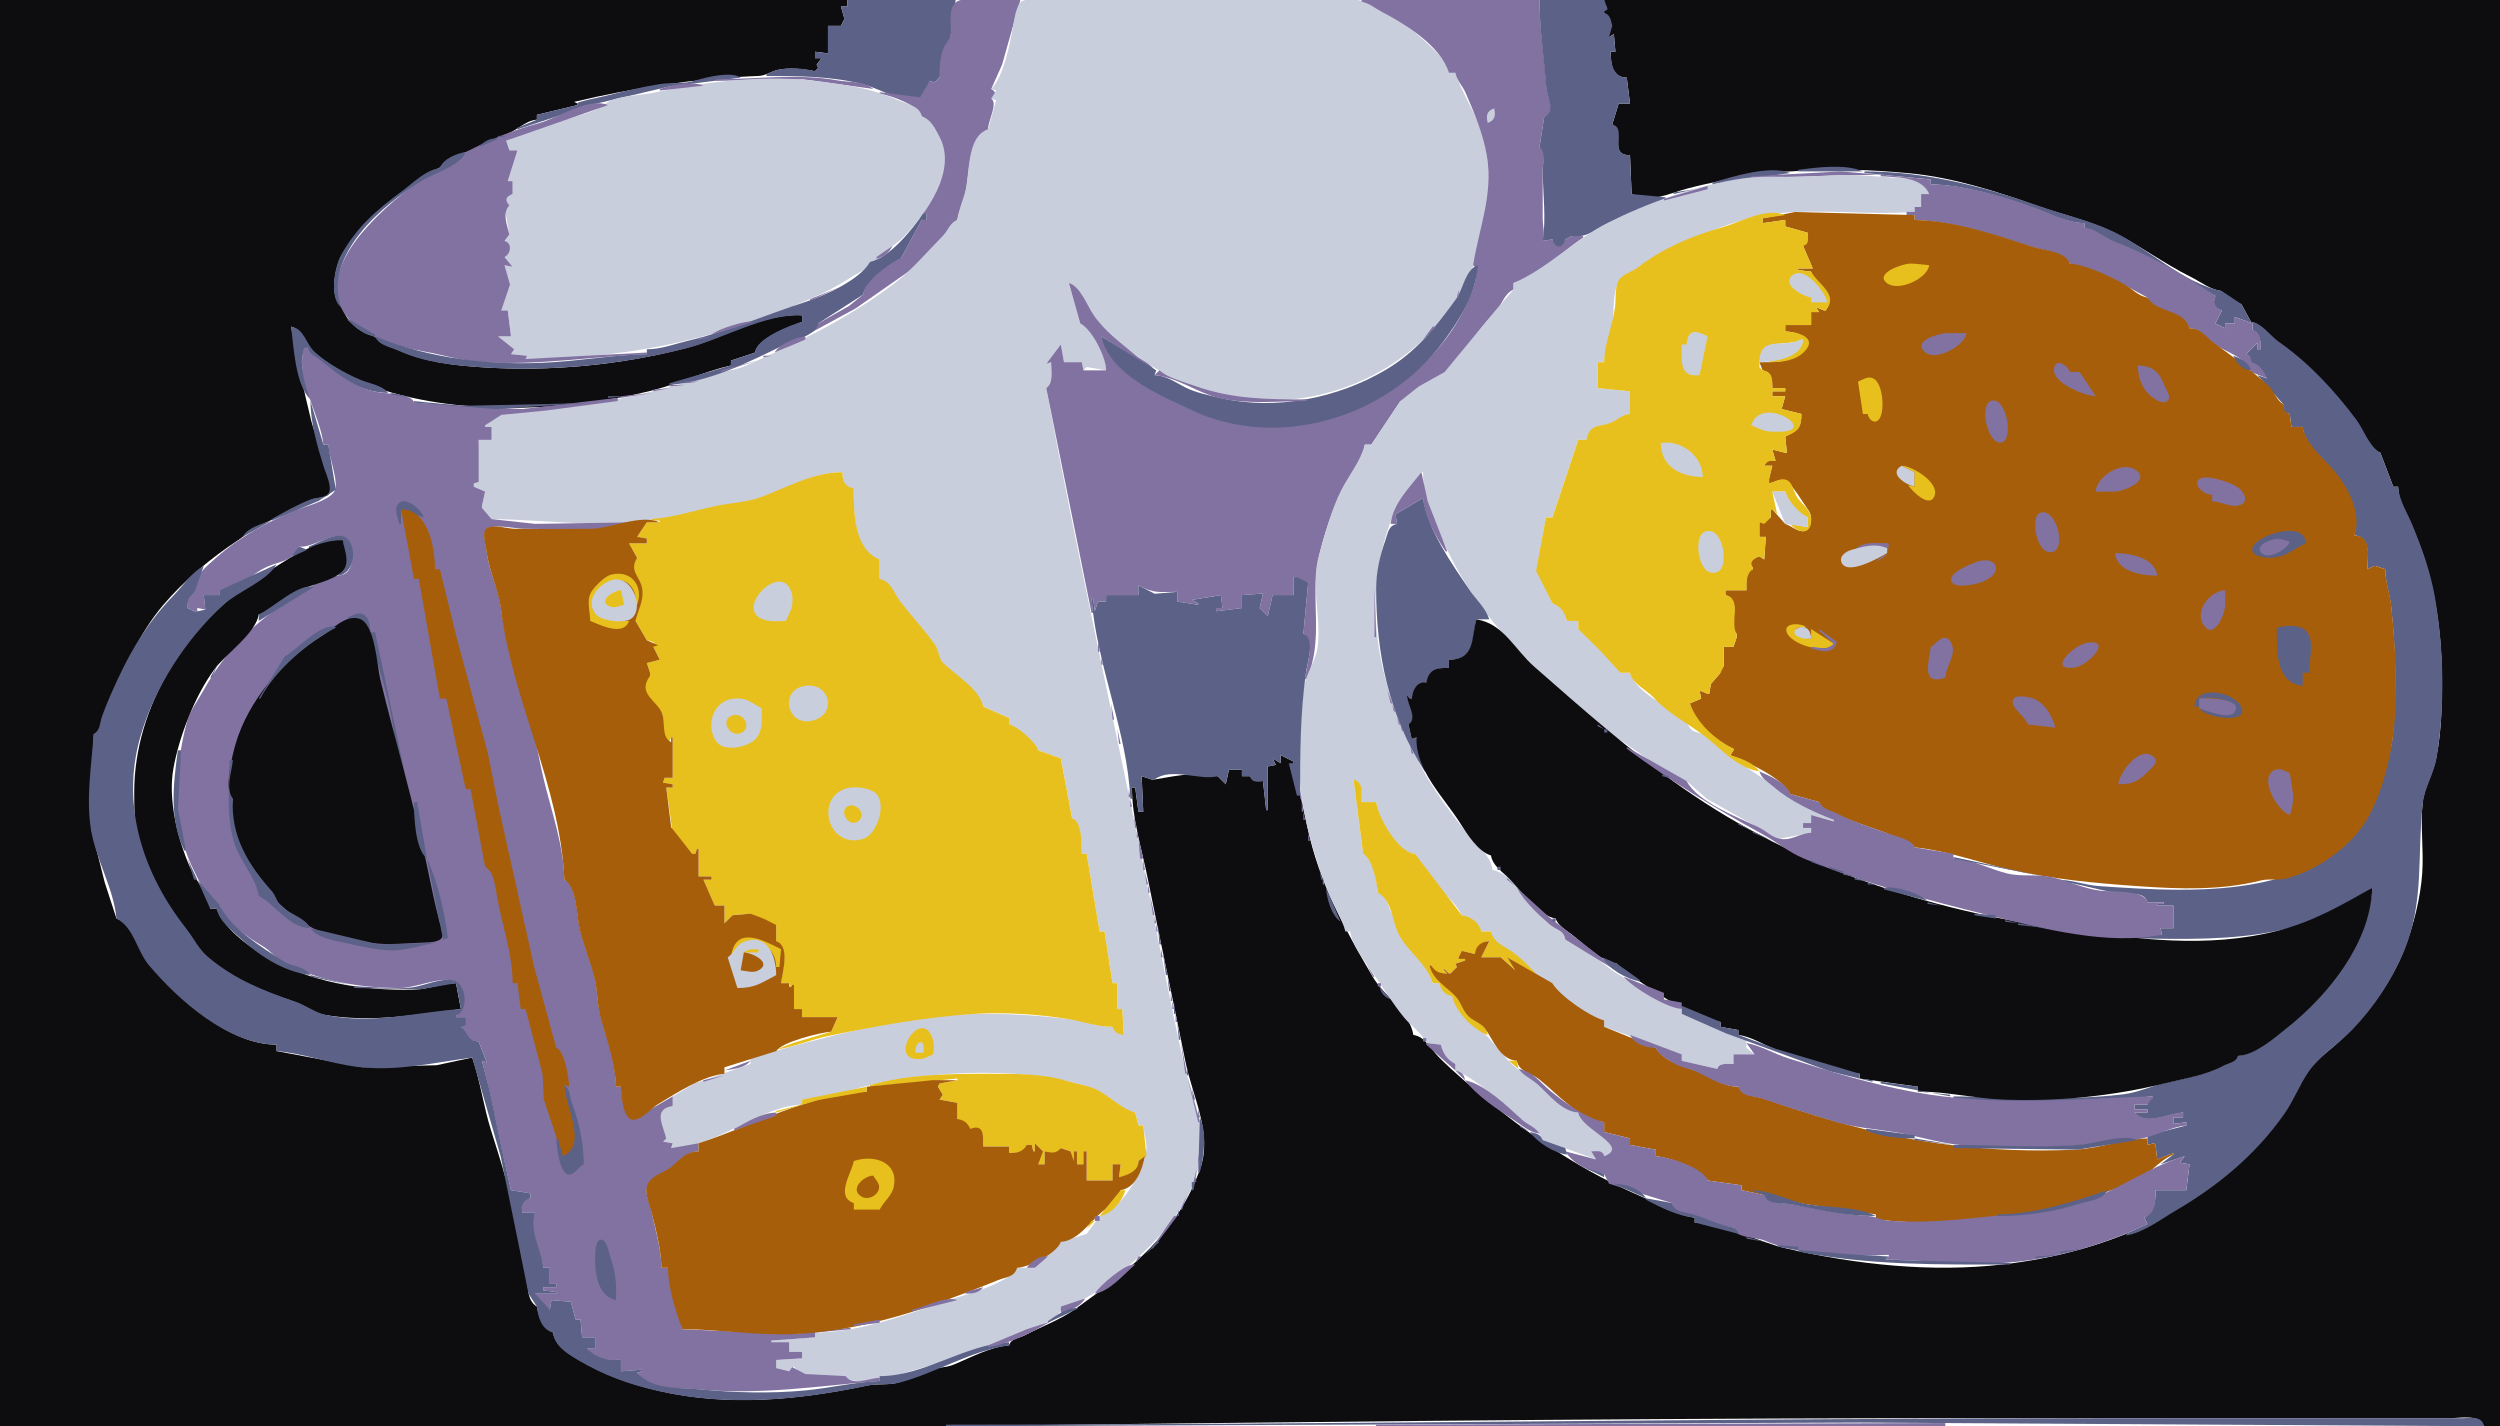 <?xml version="1.0" encoding="UTF-8"?>
<svg viewBox="0 0 1546 882" xmlns="http://www.w3.org/2000/svg">
<path d="m0 0v882c192.95 0 386.06 2.29 579 0 197.84-2.36 396.02-4.68 594-5 92.3-0.15 184.7 0 277 0h65c6.5 0 18.7-2.71 21 5h10v-882h-554v8l5 8c-3.92 0.841-2.88 3.708-2 7l3-2 1 11h-3c0.09 7.879 1.01 15.893 10 16l2 16h-7l-4 13c8.6 5.555-2.48 18.839 11 19l1 24c13 5.51 21.6 0.06 34-3.29 13.5-3.63 27.4-6.02 41.2-9.25 7.9-1.87 16.7-0.96 24.8-1.55 24.1-1.77 47.8-1.05 72 1.26 26.9 2.56 54.1 11.27 79.2 20.27 15 5.4 31.8 8.86 46.2 15.97 16.6 8.18 31.7 19.52 48.4 27.83 6.2 3.1 12.2 7.98 19.2 8.76 1.6 4.81 7.2 7.3 12 8l6 11c6.1 0.95 11.4 8.73 16.5 12.44 19 13.66 33.1 30.55 48 48.15 4.8 5.67 7.9 17.84 15.5 20.41l8 21h3c0.4 12.98 10.4 26.95 14.5 39.17 8.2 23.65 12.2 49.81 12.5 74.83 0.2 17.87 0.1 36.41-3.5 54-1.8 9.1-7.3 17.83-8.3 27-1.6 14.52 0.7 29.43-0.3 44-1.1 15.62-5.4 32.12-10.9 46.58-8.4 21.77-23 40.43-39.5 56.58-5.8 5.68-13.7 10.91-18.7 17.02-11.9 14.43-18.1 32.51-31.3 46.52-42.3 45-97.6 68-158.5 75.17-44.5 5.24-91.6 0.15-135-10-17.9-4.19-37.6-15.44-56-15.87v-3c-11.8-1.6-22.2-8.4-33-13.05-34.14-14.72-65.96-35.28-94.58-59.11-10.35-8.62-21.23-17.64-30.71-27.16-4.96-4.99-8.15-12.51-15.71-13.68-1.96-13.51-18.43-24.42-25.16-36-17.73-30.52-33.1-58.02-40.47-92.96-1.99-9.44-4.16-19.59-6.84-28.74-1.13-3.84-5.96-7.22-1.53-10.3v-1l-8-4v5l-5-3 2 4-5 1v27h-1l-2-18c-3.76 0.18-6.01 0.43-8-3h-5v-4h-8l-2 9-5-5-13-1.89-14 1.89-12 2h-2l-6-2 1 22h-3l-2-15h-2c0 19.2 6.15 38.26 9.91 57 7.57 37.76 15.66 75.18 23.27 113 4.08 20.34 16.56 43.83 9.23 65-14.18 40.98-43.72 63.22-77.54 87.57-9.11 6.55-21.01 10.84-30.93 16.07-3.79 2-8.6 1.78-9.94 6.36-11.49 0.76-23.85 7.65-34.44 11.95-4.97 2.02-10.48 1.62-15.56 3.23-6.68 2.12-11.91 6.08-19 7.9-6.24 1.6-12.71 0.41-19 1.74-42.33 8.93-85.33 13.11-128 3.39-18.28-4.16-33.59-9.83-49.56-19.05-6.58-3.81-15.21-9.08-16.44-17.16-6.73-2.69-8.63-9.35-10-16-6.64-4.02-5.36-13.29-6.13-20-0.99-8.63-4.83-17.17-6.03-26-2.9-21.29-9.8-42.79-16.2-63.02-4.73-14.95-6.59-30.29-11.64-44.98l-22 4.73-46 1.22-53-9.95v-4c-29.69 0-59.77-28.33-78.156-49.11-7.234-8.19-9.804-25.39-20.844-28.89l-7.252-22.29-8.489-33.71 1.741-58c5.12-1.5 7.175-15.7 9.611-20.74 9.917-20.54 18.283-41.43 33.259-59.06 12.87-15.16 29.83-29.38 46.46-40.22 4.74-3.09 8.19-7.16 13.67-9.38 10.81-4.38 20.71-10.77 31.41-15.54 3.07-1.36 9.87-0.83 11.44-4.28 2.52-5.54-4.01-16.07-4.72-21.78-1.03-8.25-4.76-15.12-6.73-23-4.72-18.87-8.66-38.55-12.4-58 8.24 2.32 8.98 11.87 15.31 16.91 12.93 10.3 30.1 19.04 45.97 23.62 50.05 14.44 111.32 11.58 161.72-1 16.69-4.16 32.16-11.78 49-15.53v-3l15-5c1.14-8.94 21.65-15.84 29-19v-4c-23.06-1.82-49.48 14.43-72 20.27-40.57 10.52-84.08 14.69-126 11.82-17.6-1.21-34.53-3.1-50.83-10.28-5.25-2.31-12.07-3.66-15.17-8.81-8.33-1.51-18.66-9.26-20-18-8.8-5.14-4.93-24.82-0.72-32.08 10.47-18.11 22.46-27.75 38.68-40.01 6.77-5.11 13.56-11.92 22.04-13.91 3.45-6.453 12.1-8.545 18.57-10.71 8.29-2.77 17.44-7.861 25.43-11.626 5.52-2.6 9.76-7.208 16-7.664v-3l25-6v-1l-2-1c37.33-8.887 75.7-14.548 114-16.018 4.56-0.176 7.71-2.791 12-3.754 7.04-1.583 15.99-0.544 23 0.772l2-2-1-2 3-4h-4v-4l8 1v-17h8l2-4v-1l-2-7h4v-4h-524z" fill="#0d0c0e"/>
<path d="m524 0v4h-4l2 7v1l-2 4h-8v17l-8-1v4h4l-3 4 1 2-2 2c-9.26-2.281-21.64-3.084-30 2v1c19.96 0 40.62 0.08 60 5.185 9.64 2.538 22.68 10.896 33 9.252 5.43-0.866 6.42-7.151 8-11.437l3 1 3-3 6.69-24.209 3.31-23.791h-67z" fill="#5c6287"/>
<path d="m581 48-3 3-3-1-6.06 10.204-24.94-3.204v1c7.02 0.915 23.8 7.014 26 14 4.17 2.117 6.87 5.892 9.14 9.95 12.12 21.69-3.42 33.45-10.14 53.05h1l3-3v4h-3l-13 24c-6.64 1.09-23.61 14.71-23 22l-9 7.23-19 10.77-5 6 28.29-15.38 37.79-26.38 24.92-28.24c1.2-5.83 3.69-11.26 5.03-17 2.87-12.38 1.09-32.123 13.97-39 0-5.369 6.31-16.178 2-19 3.54-1.914 3.22-3.882 0-6l6.68-15 11.32-40h-28c-3.27 0-8.53-0.966-11.36 1.028-5.57 3.922-3.2 14.281-3.7 19.957-0.32 3.689-2.85 5.081-4.2 8.224-2.45 5.698-2.74 12.689-2.74 18.791z" fill="#8272a2"/>
<path d="m613 55 3 1-3 5 3 1-5 18c-13.48 4.331-11.14 27.88-14.21 39-1.58 5.72-4.06 11.03-4.79 17-4.6 1.64-5.93 7-9.3 10.34-10 9.91-18.71 20.6-30.02 29.22-27.74 21.13-60.82 37.32-92.72 51.06-5.83 2.51-12 2.5-17.96 4.42-27.36 8.84-54.58 15.54-83 19.83-15.9 2.39-34.86 0.43-49.98 5.69-3.55 1.23-5.8 4.61-9.02 6.44v1h4v8h-8c-0.1 8.89-4.49 17.38 0 26l-3 1v2l7 3-2 9v1l6 7c36.43 0.4 73.28 6.83 109.83-1.25 18.19-4.02 38.47-6.21 56.17-11.81 17.11-5.41 32.66-15.94 51-15.94 0.02 5.84 0.58 9.28 7 10 0 13.18-0.87 39.95 16 44v12c6.92 2.46 8.46 9.37 12.65 14.71 7.01 8.95 15 17.43 21.59 26.88 2.23 3.2 1.95 7.81 4.5 10.61 7.29 8.02 22.24 16.07 25.26 26.8l16 7v4c4.84 1.49 16.12 11.28 18 16l14 5 7 37c5.98 3.3 5.73 15.66 6 22h3l8 48h3l5 32h3v16h3l1 16-7-5c-9.52-0.08-17.76-3.83-27-4.87-19.47-2.19-39.37-3.6-59-3.11-47.5 1.16-92.36 14.9-138 26.98v4l-34.71 12.05-13.29 7.95v6c-12.64 0.85-6.52 12.35-4 20h-2v2l6 1-1 3c6.78 1.41 16.83-2.83 23.28-5.2 18.3-6.73 37.63-20.77 57.72-21.8v-3c16.1-0.38 33.05-7.47 49-10.53 27.14-5.21 55.28-7.28 83-5.38 15.94 1.09 34.17 3.82 48.91 9.6 8.39 3.29 16.25 13.02 25.09 14.31l2 8h3c0.35 5.48 2.57 10.39 1.79 16-1.79 12.93-15.69 36.14-28.79 40l-8 11-16 5-16 16h-11c-3.93 7.87-23.61 14.12-31.98 16.72-29.84 9.27-61.32 23.28-93.02 23.28v3l-27 2v1h11v6h8v4l-16 1v5l8 2 3-3c4.44 7.26 24.42 7.4 32 6 1.32 6.18 25.59 1.3 30.78-0.31 26.61-8.22 54.93-14.41 80.22-27.58 5.75-2.99 23.81-7.57 22-15.11 13.59-1.67 25.99-11.93 36.21-20.38 25.88-21.39 53.45-49.96 50.7-86.62-1.11-14.84-8.23-31.24-11.49-46-7.16-32.48-13.4-65.38-19.97-98-21.3-105.81-44.77-211-64.45-317 5.15-1.1 3-11.6 3-16l-3 1 9-12 2 11h11l1 5 2-2 12 2c0.5-7.52-8.07-26.61-16-29l-7-25c8.56 3.6 11.89 18.14 18.73 24.83 21.34 20.87 45.43 38.15 75.27 44.66 76.97 16.79 156.21-34.01 164.83-114.49 1.75-16.43 1.15-35.407-4.54-51-4.23-11.583-11.63-22.541-15.29-34h-4c-1.29-7.059-6.79-11.962-11.8-16.709-10.52-9.975-24.33-21.768-38.22-26.616-14.82-5.172-35.38-1.675-50.98-1.675h-146c-4.88 0-12.31-1.379-16.85 0.603-3.68 1.606-5.17 12.536-5.85 16.411-1.92 10.867-5.58 29.875-13.3 37.986z" fill="#c9cedd"/>
<path d="m842 0v1c5.16 1.199 7.98 3.947 12.46 6.287 14.39 7.5 36.57 21.086 41.54 37.713h4c0.96 4.948 4.33 7.845 6.28 12.3 5.49 12.578 11.13 26.041 13.28 39.7 3.8 24.16-5 44.06-8.56 67 4.64 3.21-0.34 15.4-2.21 20-7.4 18.2-20.86 35.38-36.08 47.91-44.29 36.49-105.52 42.77-154.84 11.49-15.69-9.94-29.85-16.85-36.87-35.4l33 21c-2.83-4.46-7.81-6.07-11.74-9.36-8.72-7.3-19.78-15.48-26.14-25.06-3.91-5.88-8.26-17.66-15.12-19.58l7 25c7.38 3.62 16.08 21.12 16 29h-14l-1-5h-11l-2-11-9 12 3-1c0 5.07 1.72 12.94-3 16l28 139h1l-1-9h1l1 8 2-6h5v-4h20v-6c9.87 5.27 13.14 4 24 4v6l13 2v-1l-4-2 18-3 1 8h-4v2l16-2v-8l13-1-2 9 5 5 3-13h13v-11l9 3-3 32c7.83 4.58 1.6 20.46 1 28h1c11.01-24.84 1.93-49.08 7.48-75 2.66-12.41 8.23-29.44 13.86-40.83 4.9-9.94 12.74-17.89 14.66-29.17h4l18-27c8.25-0.68 6.41-5.38 12.15-8.99 5.17-3.25 11.31-4.49 15.95-8.94 11.17-10.71 18.65-25.26 29.85-36.2 4.87-4.76 5.62-11.78 12.05-14.87v-4c15.56-4.2 29.69-19.3 43-28v-1h-7l-4 2c-1.63 5.34-6.32 5.3-8 0l-6 1c1.49-4.26 0-9.4 0-14v-30c-0.01-4.16 2.73-12.986-2-14l3-19c8.31-1.442 1.75-12.244 1.37-18-1.2-18.159-4.22-35.648-4.37-54h-110z" fill="#8272a2"/>
<path d="m952 0c0.05 18.346 2.79 35.892 4.19 54 0.46 5.86 6.27 15.641-1.19 18l-3 19c4.02 2.775 1.95 10.45 2 15 0.17 14 2.21 29.1 0 43l6-1c1.02 5.88 7.01 5.93 8 0l4-2c8.91 1.39 15.72-4.44 23.13-8.23 11.27-5.79 23.27-9.69 34.87-14.77v-1l-21-2-1-24c-14.1-0.059-1.3-16.916-11-19l4-13h7l-2-16c-8.53-0.279-9.79-8.585-10-16h3l-1-11-3 2 2-7c-0.82-3.423-1.31-7.213-5-8v-1l2-1v-1l-2-5h-40m-595 64v1l-25 6v3l-12 5v1l47-15.505 47-11.022 44-5.473c-5.66-4.117-21.81-0.167-28 1.833-6.98 2.255-14.85 1.068-22 2.167-10.5 1.616-22.49 4.539-33 7.167-4.06 1.016-19.75 4.074-18 4.833z" fill="#5c6287"/>
<path d="m443 49v1l54-0.91 43 5.91c-5.88-5.08-14.7-3.967-21.91-5.259-25.2-4.515-49.77-0.741-75.09-0.741z" fill="#8272a2"/>
<path d="m313 87 2 6h5l-6 19h3v8c-4.48 0.98-6.08 4.06-2 7l-3 1 3 17-3 4c4.4 2.64 3.33 6.8 0 10l5 6-5-1 2.83 12-4.83 16h4l2 16h-8l10 8-2 3 10 1-1 2c57.47 0 110.97-10.66 164.28-32.21 13.2-5.34 25.73-10.9 37.74-18.78 4.07-2.67 9.33-4.13 10.98-9.01h4c3.67-7.16 11.24-9.82 16.62-15.33 14.28-14.59 33.5-40.99 22.38-62.094-2.63-4.984-5.32-10.832-11-12.576-1.12-6.465-9.3-7.765-14.58-10.079-16.24-7.121-29.1-8.989-46.42-11.346-34.81-4.739-70.99-0.449-105 6.764-7.74 1.641-17.38 1.621-24.68 4.174-4.35 1.524-7.88 5.382-12.41 6.982-18.14 6.409-36.39 9.681-53.91 18.505z" fill="#c9cedd"/>
<path d="m408 55v1l27-3c-7.61-3.193-19.42-0.364-27 2m-8 164v-1l-75 4 1-2-10-1 2-3-10-8h8l-2-16h-4l5.37-16-3.37-12 5 1-5-6c3.95-2.16 4.97-8.54 0-10l3-4c-1.41-5.89-4.61-13.17 0-18-3.1-3.4-2.2-5.45 2-7v-8h-3l6-19h-5l-2-6 63-22c-12.19-5.116-31.14 8.143-43 11.24-37.98 9.917-79.22 34.84-105.44 63.5-11.23 12.28-23.81 30.46-17.53 48.26 6.66 18.87 34.59 26.3 51.97 29.32 11.73 2.04 23.02 5.76 35 6.59 34.63 2.39 68.71-3.43 103-4.91z" fill="#8272a2"/>
<path d="m920 76c4.45-1.443 5.07-4.721 4-9-4.69 1.724-5.05 4.384-4 9z" fill="#c9cedd"/>
<path d="m308 84v1l6-1h-6m-12 7 12-5c-4.51-1.316-9.05 1.719-12 5m-24 13c-8.94 1.19-16.05 8.76-23.02 13.91-16.14 11.96-28.06 22.01-38.18 40.01-3.86 6.89-7.36 26.74 0.2 32.08-11.67-32.02 26.45-64.09 50.17-78.41 7.11-4.28 24.05-9.41 26.83-17.59-5.55 0.806-14.13 4.312-16 10m840 1v1h40c-10.8-4.86-28.5-2.45-40-1m-53 8v1l48-7c-12-5.05-36 2.21-48 6z" fill="#5c6287"/>
<path d="m1083 109v1l79-2-24-2-55 3z" fill="#8272a2"/>
<path d="m1153 106v1l41 4v3c20.6 0.42 44.9 7.79 63.9 14.72 10.4 3.8 19.6 9.04 31.1 9.28v3l17.2 8.18 63.8 33.82c-1.8 4.85-1.2 7.55 4 9l-4 8 6 3v-3h6v-4l11 4v4c4.8 2.6 5 6.92 5 12h-2v-4l-7 7 3 5 10 10-6-2 16 18c-0.5 3.79 0.1 5.33 4 6l1 8h7c0.6 9.28 10.2 17.46 16 24.02 10.7 12.33 19.4 26.92 16 42.98 10.4 1.17 8 13.14 8 21l4-2h1l6 2c0.1 8.22 3 15.87 3.8 24 2.6 25.54 3.5 52.27 1 78-1 11.22-5.4 22.36-9 33-23.6 71.24-111.7 65.12-172.8 60.95-8.9-0.61-16.8-3.95-26-3.95v1c14.2 1.12 27.7 6.44 42 7.83 5.5 0.53 12-1.26 14 5.17h10v1h-4v1h10v14h-8l1 4-37 1v1c57 0.16 118.8 7.21 167-31-2.2 34.34-27.5 65.97-53 86.24-8.2 6.5-19.4 16.38-30 17.76-2.1 3.49-5.8 3.87-9.3 5.66-10.7 5.47-24.1 8.52-35.7 11.01-8.9 1.91-16.7 5.93-26 7.04-35.2 4.22-69.9 1.39-105 1.29v1c38.3 9.11 84.4 1.91 123-1v1h-3v4h-8v3h8v2h-8c5.8 8.74 21.9 0.53 30 0v3h-6v4l8-1v2l-24 6v6l4-1 1 1 1 9 10-4v1l-8 6 15-5-3 4 6 1-2 16h-19c0 6.96-0.5 13.13-7 17l2 4-13 6v1c10.9-1.97 20.9-9.79 30.3-15.27 26.4-15.49 49.2-34.25 67.2-59.71 5.8-8.23 9.4-17.84 15-26.1 6.6-9.7 18.9-17.53 27.2-26.21 13.5-14.07 24.3-30.37 31.9-48.42 12.7-30.49 8.1-59.53 11.6-91.29 1-9.56 6.9-18.44 8.5-28 5.4-32.48 4.6-67.58-1-100-2.6-14.87-8-30-13.7-43.92-3.1-7.59-8.5-15.83-9-24.08h-3l-8-21c-7-3.97-10.2-14.24-14.8-20.41-13.5-18.04-29.3-35.19-47.9-48.15-5.4-3.79-10.8-11.94-17.3-12.44l-6-11-12-8c-23.9-4.74-45.9-26.84-67.6-36.98-14.3-6.69-30.5-10.37-45.3-15.58-34.9-12.23-70.7-21.44-108.1-21.44z" fill="#5c6287"/>
<path d="m936 175v4l-12.05 13.95-30.62 37.12-16.02 8.94-11.31 8.99-18 27h-4c-2.86 10.68-9.76 18.61-14.66 28.29-5.79 11.41-10.15 27.37-13.62 39.75-5.5 19.6 1.51 37.64-0.9 56.96-1.05 8.36-6.64 15.75-8.34 24-4.21 20.43-4.32 41.29-2.31 62 2.18 22.52 8.81 43.96 16.79 65 3.17 8.34 8.85 16.47 11.04 25h3c1.29 9.05 7.76 16.81 12.88 24.04 6.87 9.72 12.97 20.22 20.58 29.41 4.4 5.32 10.66 9.07 13.54 15.55l9 1c0.84 5.59 3.37 10.24 9 12v4c14.19 5.67 29.34 20.95 41.17 31.08 4.88 4.19 10.26 5.48 12.83 11.92l33 12-3-5 8 3c18-4.93-13.29-17.43-16-27-9.72-1.3-17.75-11.15-24.47-17.46-4.93-4.63-11.32-7.41-16.23-12.13-6.98-6.71-12.43-15.1-19.76-21.71-6.9-6.22-14.61-11.44-17.54-20.7l-8-8h-4c-1.66-10.68-14.99-21.36-20.57-30.3-2.41-3.88-2.36-8.83-4.78-13.02-2.79-4.88-2.61-10.71-8.65-12.68-0.28-6.01-2.96-22-9-24l-6-46c5.81 2.93 5 8.21 5 14h9c0.79 9.7 13.03 31.64 24 32 3.04 15.01 22.46 24.54 29 38 5.37 1.46 9.93 4.78 12 10h6c1.12 7.7 7.51 8.89 12.86 13.02 7.83 6.04 14.38 17.31 25.14 18.98 2.65 7.64 24.08 21.74 32 23v4l48 17v4l22 5c0-3.91 6.9-3 10-3v-6h13l-5-4v-5l-40-16v-3c-6.9-1.04-12.5-6.16-18.3-9.72-9.2-5.74-20.1-10.19-28.41-16.94-7.21-5.84-15.9-15.17-25.29-16.34-0.53-6.66-6.19-6.69-10.38-10.89-8.69-8.69-22.14-30.06-34.62-32.11-1.26-9.06-8.29-13.47-13.7-20.17-10.3-12.76-20.96-26.47-28.92-40.83-26.96-48.6-40.51-103.32-19.4-157 4.21-10.72 12.95-18.27 18.02-28h1c0 16.71 7.53 32.12 14.46 47 20.76 44.6 57.99 79.31 95.53 109.79 9.61 7.8 19.91 13.91 29.81 21.33 6.2 4.7 15.3 12.28 23.2 12.88l12.5 10.98 32.5 18.23 12 6.56 20-3.77v-3h-5v-3h5v-5l14 4v-1c-28.2-14.79-55.3-31.73-79.6-52.12-2.3-2-5.7-1.53-8.1-3.48-2.3-1.87-2.9-4.96-5.2-6.9-9.3-7.86-29.2-15.75-33.1-28.5h-6c-1.2-7.53-7.61-9.2-12.25-14.13-4.59-4.87-6.69-10.87-13.75-12.87v-5h-7c-0.87-5.77-3.18-9.47-9-11l-9.67-21 5.67-32h4l16-48h5c3.35-9.72 7.87-7.77 16-10.59 4.2-1.44 6.4-4.77 11-5.41v-14l-20-2v-16h4c0.02-6.87 3.39-11.67 4.76-18.17 1.9-9.03-0.32-23.61 4.24-31.54 2.6-4.42 8-5.5 11.9-8.26 9.9-7.07 19.2-12.73 30.9-17.48 16.7-6.76 34.2-14.05 52.2-16.26 29.4-3.61 58.9 1.01 88-1.29v-3h4v-8h5c-2.4-8.65-12.3-9.5-20-10.02-16.2-1.12-31.6-2.7-48-1.15-15.5 1.48-31.5-0.73-47 1.47-28.1 4-58.5 14.83-83.74 27.48-20.56 10.3-37.14 28.19-58.26 37.22z" fill="#c9cedd"/>
<path d="m1163 108v1c10 0.79 25.5 0.13 30 11h-5v8h-4v3h-5v2h5v3c24.7 1.06 48.6 9.03 72 16.64 7.6 2.46 19.8 2.79 24 10.36l32.4 12.56 15.6 8.44c3.7 10.08 20.7 8.33 26 19 6.7 0.44 8.5 4.3 13.2 8.28 7 5.9 22.4 9.39 24.8 18.72l10 4c-2.1-4.49-4.9-9.13-10-10-0.1-2.99 0-4.35-3-5l7-7v4h2c0-4.97 0.4-10.24-5-12v-4l-11-4v4h-6v3l-6-3 4-8c-4.7-1.97-5.1-4.24-4-9-19.5-13.08-40.9-25.48-62.9-33.82-6.4-2.42-11.2-7.96-18.1-8.18v-3c-11.1-0.51-20.1-5.51-30.2-9.28-19.1-7.16-44.1-14.55-64.8-14.72v-3l-31-3m-134 15v1l27-7v-2l-27 8z" fill="#8272a2"/>
<path d="m1035 119v1l13-3-13 2z" fill="#5c6287"/>
<path d="m1090 135v3l14-2v4l14 4-3 8 6 14h-9v1l8 1c3.1 9.56 16.1 12.47 9 24h-1l-5-2 2 3h-5v8h-16v4c7.3 0 21 5.18 9.9 13.3-8.1 5.93-16.4 5.7-25.9 5.7l2 5c5.8 1.52 6 5.64 6 11h8v2h-8v3h8l-2 7v1l12 3c0 8.89-2.8 9.84-10 14l1 10h-1l-8-2 2 7c-3.6-0.66-5.7-0.65-7 3h5l-2 8v3c3-0.65 6.8-2.92 9.9-2.07 3.5 0.95 11.8 15.11 14.5 18.67 2.6 3.34 2.3 11.3-2.5 12.69-3.9 1.12-8.3-3.3-11.9-4.29l-8-9h-1v5l-7 3v9h4l-1 14-3-2c-3.4 1.05-7.8 3.62-4 7v1c-5 1.07-4 8.79-4 13h-13v3c11.3 3.56 0.7 18.51 7 24v2l-2 6h-6v12c-2.4 0.79-4.3 1.85-2 4l-6 7-1 6h-1l-5-2 1 5-7 3c3.1 11.53 15.3 24.44 27 28v1l-2 3c10.5 4.27 31.7 13.55 37 24l18 5c1.8 5.31 6.2 4.97 10.6 7.26 11.6 6.08 24.5 8.78 36.4 14.25 4.3 1.95 9.5 2.29 12 6.49 19.6 1.95 38.9 9.11 58 13.5 27.2 6.24 53.4 8.62 81 10.55 25.3 1.77 50.2 2.63 75.2-3.59 5.1-1.29 10.6 0.18 15.8-1.22 17.9-4.83 37.3-17.88 47.7-33.41 9.5-14.09 15.6-36.19 17.9-52.83 3.6-26.54 1.9-55.57-0.8-82-0.8-7.77-3.6-15.16-3.8-23l-6-2h-1l-4 2c0.1-7.99 2.9-20.4-8-21 5.1-15.25-5.8-33.36-16.7-44.49-5.6-5.66-14.2-14.24-15.3-22.51h-7l-1-8c-3.4-1.09-3.9-2.5-4-6-4.4-2.68-5.6-8.24-9.5-11.8-10.5-9.42-21.9-17.84-33.5-26.21-5.6-4.09-7.4-8.77-15-8.99-3.6-12.1-20.1-9.23-26-19-5.9-1.06-8.9-5.03-13.9-7.95-8.1-4.79-25-12.63-34.1-13.05-2.6-7.72-16.2-8.14-23-10.36-23.5-7.66-48.1-16.13-73-16.64v-3l-74-1.91-20 3.91z" fill="#a65e0a"/>
<path d="m571 132c-7.11 10.07-20.47 27.06-33 30-6.26 11.12-28.34 20.96-40 24.73-24.38 7.91-47 17.96-72 23.86-8.71 2.06-17 5.4-26 5.41v3c-18.81 0.39-38.14 3.62-57 4.91-37.48 2.57-76.39-1.65-111-15.91 2 5.52 9.4 6.6 14.28 8.81 16.16 7.3 33.22 9.08 50.72 10.28 42.4 2.9 85.91-1.26 127-11.56 22.92-5.75 48.55-21.52 72-20.53v4c-7.36 1.97-28.6 10.37-29 19l-15 5v3l-38 11v1c24.26-1.63 49.44-14.21 70.59-24.59 5.75-2.82 20.54-6.1 21.41-13.41l28-18c-0.24-7.1 16.74-20.13 23-22l13-24h3v-4h-2z" fill="#5c6287"/>
<path d="m1e3 136 8-3-8 3z" fill="#8272a2"/>
<path d="m992 224h-4v16l20 2v14c-4.8 0.34-6.9 3.13-11 5.01-7.77 3.53-13.67 0.31-16 10.99h-5l-16 48h-4l-6.09 33 10.09 20c5.26 2.25 7.67 5.5 9 11h7v5l13.75 13.54 12.25 13.46h6c1.1 6.72 10.1 10.48 14.5 15.29 8.8 9.73 21.2 16.04 31.2 23.59 10.4 7.85 20.3 20.02 34.3 22.12-3.7-5.43-11.9-8.26-18-10l2-3v-1c-11.8-5.96-22.4-15.64-27-28l7-3-1-5 5 2h1l1-6 6-7 2-4v-12h6l2-6v-2c-4.5-6.05 3.6-22.15-7-24v-3h13c0-4.68-0.3-10.27 4-13v-1c-2.5-3.74 0.6-5.44 4-7l3 2 1-14h-4v-9l3 1 4-4v-5h1l3 3-3-14h8c1.4 6.28 7.8 14.03 14 16v6l-11-2c3.3 4.21 11.3 7.86 12.8-0.02 1.7-9.13-5.7-11-9.3-18-1.5-2.91-2.3-7.87-5.7-9.2-3.4-1.36-7.5 1.14-10.8 2.22v-3l2-8h-5c1.8-3.05 3.5-3.26 7-3l-2-7 8 2h1l-1-10c8.1-3.31 10-5.19 10-14l-12-3v-1l2-7h-8v-3h8v-2h-8c0-5.45 0.3-10.07-6-11l-2-2c0-19.45 15.1-11.97 27-17-1.1 9.52-12.9 11.96-21 13v1c7.4 0 16-0.72 21.7-6.42 9.2-9.26-5.3-12.58-11.7-12.58v-4h16v-8h5l-2-3 5 2h1c8.4-9.99-4.6-15.84-9-24l-8-1v-1h9l-6-14c4-0.85 3-4.49 3-8l-14-4v-4l-14 2v-3l14-2c-11.9-4.98-27.8 4.44-39 7.58-18.7 5.25-37.2 13.09-52.1 24.78-3.7 2.91-9.3 3.8-11.9 8.08-2.48 4.16-1.7 11.8-2.28 16.56-1.42 11.44-6.71 22.77-6.72 34z" fill="#e8c01d"/>
<path d="m561 144 5-5-5 5m-9 8 3-2-3 2m-10 7v1c4.66-1.12 7.78-3.77 10-8l-10 7z" fill="#8272a2"/>
<path d="m1193 164c-4-0.3-7.9-1.02-12-1-3.8 0.02-21.9 5.74-14.3 11.97 7.2 5.83 25.4-2.82 26.3-10.97z" fill="#e8c01d"/>
<path d="m714 232 1-3-34-21c5.56 23.69 35.29 35.91 54.91 45.26 54.13 25.77 121.95 5.17 156.62-41.93 10.61-14.42 19.85-28.75 21.47-47.33-7.81 2.43-9.11 14.75-13.52 20.83-12.65 17.47-24.45 32.57-43.48 43.85-29.68 17.58-68.08 25.34-102 17.48-7.37-1.71-15.26-3.19-22.05-6.62-6.22-3.13-11.72-7.32-18.95-7.54z" fill="#5c6287"/>
<path d="m525 173 5-4-5 4z" fill="#8272a2"/>
<path d="m1120 184v3h10c-1-5.92-13.7-22.72-21.3-16.96-7.8 6.02 6.9 13.41 11.3 13.96z" fill="#c9cedd"/>
<path d="m501 185v1l17-8-17 7m401-6-1 5h1v-5m-2 5-1 3 1-3m-6 9-6 9 6-9z" fill="#8272a2"/>
<path d="m215 197v1c5.31 4.55 9.62 9.24 17 10v-1l-17-10z" fill="#5c6287"/>
<path d="m440 207 26-8c-4-1.4-23.28 4.88-26 8z" fill="#8272a2"/>
<path d="m180 202c1.59 12.31 2.6 36.15 12 45-0.42-9.62-10.32-23.85-2-32 1.37 5.47 4.73 5.15 8.28 8.57 10.71 10.34 26.07 19.3 41.72 19.43-3.5-4.76-11.7-5.88-17-8.09-9.41-3.92-20.99-10.39-28.48-17.34-5.58-5.17-6.28-14.29-14.52-15.57z" fill="#5c6287"/>
<path d="m886 202-6 8 8-8h-2z" fill="#8272a2"/>
<path d="m1043 213h-3c0 9.86-1.9 20.52 11 19l5-24c-6.6-3.59-12.4-4.98-13 5z" fill="#c9cedd"/>
<path d="m1216 206h-12c-4.2 0.03-22.3 4.66-13.3 11.97 6.9 5.55 24.7-4.46 25.3-11.97m-784 3v1l8-2-8 1m47 9 19-8v-2c-6.1 0.81-15.74 4.58-19 10z" fill="#8272a2"/>
<path d="m1113 210c-8.7 5.84-24.8-3.64-25 14 9.3-0.19 26.4-2.62 27-14h-2z" fill="#c9cedd"/>
<path d="m188 215c-5.73 19.38 9.95 41.04 12 60h3c0 6.94 7.47 24.42 3.4 29.52-4.52 5.64-17.76 8.6-24.4 11.39-17.12 7.2-33.88 16.18-47.74 28.5-7.93 7.05-13.71 10.8-14.26 22.59-4.39 1.46-3.98 4.85-4 9l4 2h2v-2l5 1-1-9h10v-3c13.66-0.28 18.15-9.9 30-14.86 6.91-2.89 16.43-3.79 19-12.14 8.02 1.26 22.07-10.3 28.69-5.09 5.15 4.06 5.62 18.31-0.21 21.81-2.9 1.74-6.38 0.92-9.48 2.01-5.36 1.88-11.11 5.69-16 8.62-26.93 16.13-46.84 33.99-62.19 61.63-3.72 6.7-8.29 12.36-10.34 20.02-7.48 27.94-9.31 63.61 3.8 90 3.02 6.1 9.93 21.82 16.73 23 3 10.44 17.77 19.88 26.57 25.2 4.56 2.75 7.9 7.14 12.45 9.66 21.45 11.91 47.69 16.03 71.98 16.14 10.07 0.04 23.5-6.72 32.94-4.64 8.59 1.89 8.98 17.72 2.06 21.64v1h6l-3 6c4.54 4.8 3.12 8.81 11 9l5 13-3-1 4.75 19.02 7.47 35.81 5.78 25.17 12 2v3c-5.22 0.85-6.32 4.15-5 9h8c-5.2 10.27 3.59 23.83 5 34h4v10h4v2h-8v2l8 1v1h-13c1.04 4.94 4.53 7.89 9 10l1-6 12 1 3 11h3l1 11h8v7h-5c5.64 7.5 12.36 7 21 7v7l13-1v1l-3 1c7.31 11.47 26.33 9.04 38 10.17 38.43 3.72 73.95-2.17 112-5.17v-2c-6.2 0.14-16.86 5.39-21-1l-24.92-1.31-8.19-4.25-1.89 2.56-8-2v-5l16-1v-4h-8v-6h-11v-1l27-2v-3l22-2v-1l-36 3.98-68-2.98-9-38h-4c-0.03-11.99-4.07-24.35-6.34-35.96-1.01-5.18-4.69-10.46-1.64-15.83 2.99-5.26 10.34-6.59 14.69-10.42 5.15-4.53 9.07-9.56 16.29-9.79v-5l-17 3 1-3-6-1 2-2c-1.82-7.83-8.56-18.32 4-20v-6l-18 10.5-7.7 3.28-5.26-11.2-1.04-8.58h-3c-0.35-14.94-5.33-28.85-9.4-43-2.45-8.52-1.97-17.56-4.15-25.91-2.59-9.86-6.61-19.25-8.99-29.26-1.71-7.14-1.83-27.3-9.46-29.83-0.43-21.04-7.68-41.15-12.54-61.17-3.58-14.68-5.89-30.2-10.02-44.83-5.88-20.84-13.9-40.43-16.62-62-1.59-12.61-7.77-23.21-8.99-36-0.31-3.3-2.47-9.55-0.06-12.4 3.48-4.1 18.21-0.6 23.23-0.6 15.86 0 32.14 1.08 47.96-0.05 6.74-0.49 13.1-2.89 20.04-2.95v-1l-61 0.96-27-2.96-6-7v-1l2-9-7-3v-2l3-1v-26h8v-8h-4v-1l10-6.44 28-2.73 44-5.83v-2l-59 6.96-67-3.96c-0.68-5.43-17.16-5.59-22-6.42-14.21-2.43-25.36-11.22-35.62-19.71-3.66-3.02-6.52-2.82-8.38-7.87h-2m284 5v1l5-1h-5z" fill="#8272a2"/>
<path d="m1381 220c2.5 4.84 5.3 8.57 11 9-1.4-5.06-6.3-7.36-11-9z" fill="#5c6287"/>
<path d="m446 229v1l22-7-22 6m850 16-10-15h-6c-1.3-4.11-8.9-9.05-9.8-1.96-1.2 8.89 18.9 16.66 25.8 16.96m26-19c0.2 8.13 2.9 15.48 9.8 20.24 2.1 1.51 6.8 4.11 9 1.19 1.7-2.35-0.9-5.69-1.8-7.87-3.5-8.74-6.6-13.25-17-13.56m-608 6c12.98 0.88 26.79 11.09 40 14.16 17.7 4.1 36.09 1.84 54 1.84v-1c-24.39 0-45.78-0.13-68.98-8.33-7.05-2.49-16.27-4.93-22.02-9.67l-3 3z" fill="#8272a2"/>
<path d="m1149 236 3 20h3c0.6 3.61 4.6 7.04 7.4 2.68 3.3-5.14 2-22.58-4.5-24.89-3.1-1.13-6.1 1.07-8.9 2.21z" fill="#e8c01d"/>
<path d="m424 236v1l8-1h-8m-10 2v1l10-1h-10m-10 3v1l10-2-10 1m-20 4v1l19-3-19 2z" fill="#8272a2"/>
<path d="m242 243v1l14 2-14-3m134 2v1l12-1h-12m-120 3v1l50 3.98 60-3.98-27 0.83-54 1.13-29-2.96z" fill="#5c6287"/>
<path d="m1232.1 247.72c-9 1.36-2.9 27.88 5.7 25.91 7.5-1.71 3.2-27.25-5.7-25.91z" fill="#8272a2"/>
<path d="m192 248c0 13.51 4.23 28.06 8.29 41 1.12 3.6 5.47 12.67 2.81 16.11-2.2 2.84-7.56 2.45-10.68 3.63-8.37 3.18-16.62 7.9-24.42 12.26v1l29.02-12.23 10.66-6.94-4.68-27.83h-3l-8-27z" fill="#5c6287"/>
<path d="m1083 263c3.3 1.26 6.4 3.13 10 3.7 2.3 0.36 4.7 0.3 7 0.3 26.1 0-11.1-23.72-17-4m-56 11c0.2 15.01 12.8 20.85 26 21 0-12.7-13.2-23.34-26-21m157 27v-9l-8-4c-8.6 4.8 2.6 11.81 8 13z" fill="#c9cedd"/>
<path d="m1176 288 8 4v9l-4-1c2 3.22 13.2 14.83 16.3 6.68 3.2-8.36-13.8-18.52-20.3-18.68z" fill="#e8c01d"/>
<path d="m1296 304c4 0 8 0.06 12 0 4.4-0.08 21.7-6.17 13.3-12.97-8.5-6.88-25 3.69-25.3 12.97z" fill="#8272a2"/>
<path d="m403 321v1h5v1h-8l-6 9 6 1v3h-11l5 9c-7.1 8.06 2.24 11.69 3.02 20 0.62 6.65-3.06 12.59-4.02 19l7 12c2.39 0.37 6.69 1.34 4 4l4 8-8 2 2 6v2c-11.46 6.6 6.23 19.38 7.69 24.08 1.32 4.22-0.55 12.08 2.03 15.59 1.81 2.45 2.94-0.11 3.28-1.67h1v25h-5l-1 3 6 1v2h-4l3.82 27.16 12.18 13.84h2l1-3h1v17h8v2h-5l7 16h6v11l5-5 11-1c0.85 3.99 4.49 3 8 3 1.14 3.88 4.3 3.88 8 4v10c8.48 4.83 3.62 18.08 3 26h5c-0.06 2.01 0.69 2.96 2 1h1v15h5v5h22l-4 9-23.09 6.83-10.91 4.17c10.98-1.42 21.19-6.11 32-8.33 29.84-6.13 58.49-11.49 89-13.58 19.27-1.32 40.99 0.06 60 3.17 9.27 1.52 17.42 4.71 27 4.74 1.18 3.54 3.41 4.51 7 5l-1-16h-3v-16h-3l-5-32h-3l-8-48h-3c-0.12-5.86 0.24-19.93-6-22l-7-37-14-5c-1.2-4.88-13.05-15.16-18-16v-4l-16-7c-1.58-10.22-17.31-19.9-24.57-26.8-3.08-2.93-2.74-7.95-5.19-11.45-6.63-9.43-14.68-17.83-21.59-26.89-4.02-5.26-5.46-12.34-12.65-13.86v-12c-16.24-6.35-16-29.76-16-44-5.84-1.19-6.93-4.42-7-10-18.24 0-34.15 9.48-51 15.6-8.33 3.03-18.29 3.38-27 5.22-13.14 2.78-26.67 7.13-40 8.18z" fill="#e8c01d"/>
<path d="m879 292c-7.19 9.28-17.72 19.62-19 32h4l-1-6 17-10c0.88 11.1 7.76 23.95 14 33h1l-12.11-31-3.89-18m489 14v4c5.8 0.06 13.4 5.14 18.7 1.54 3.3-2.29 1-6.7-1.3-8.89-4-3.78-14.2-6.8-19.6-7.3-12-1.1-6.9 10.04 2.2 10.65z" fill="#8272a2"/>
<path d="m1096 304 8 20 14 2v-6c-5.9-3.1-11.8-9.7-14-16h-8z" fill="#c9cedd"/>
<path d="m863 318 1 6c-5.36 0.89-5.61 5.41-7.25 10-3.42 9.57-5.75 19.83-5.75 30-0.02 40.4 7.87 78.52 30 113h1l-6-21-3 1-2-9c7.19-1.54-0.9-13.38-1-18l2 2h1c1.17-5.15 3.38-9.46 9-10 2.61-7.57 6.4-8.99 14-9v-5c16.95-0.06 14.15-13.01 17-25h8c-2.58-7.43-7.9-11.78-12.16-18.08-10.73-15.81-26.35-37.76-28.84-56.92l-17 10m-616 6h1v-9l14 5c-0.74-4.51-11.52-13.7-15.82-8.39-2.8 3.45 0.01 8.76 0.82 12.39z" fill="#5c6287"/>
<path d="m248 315 8 43h3l13 74h4l12 56h3l9 48c5.69 3.14 6.34 13.04 7.42 19 3.21 17.63 9.58 34.93 9.58 53h3l2 16h3l10.53 40.17 0.73 15.66 11.74 35.17c16.42-4.59 2.02-31.15 1-44l3 1c-0.24-5.26-2.88-22.5-8-24l-13.66-50-21.78-98.04-6.99-34.68-18.99-70.28-10.58-43h-3c-0.12-14.34-4.44-37-21-37z" fill="#a65e0a"/>
<path d="m1262.1 316.97c-7.5 1.9-2.4 27.69 7.6 24.25 8-2.74 2-26.65-7.6-24.25z" fill="#8272a2"/>
<path d="m150 332 18-10c-6.23 1.96-14.56 4.03-18 10z" fill="#5c6287"/>
<path d="m349 544c7.78 4.21 7.49 22.67 9.46 30.71 2.44 9.99 6.47 19.46 8.99 29.33 2.14 8.4 1.69 17.41 4.15 25.96 4 13.92 8.65 27.35 9.4 42h3c0 4.57 1.2 19.69 7.13 20.49 5.05 0.69 11.76-7.27 15.87-9.74 11.47-6.9 27.44-17.39 41-18.75v-4l32-10c3.45-5.65 27.25-11.55 34-12l4-9h-22v-5h-5v-15h-1c-1.4 2.8-2.45 0.8-2-1h-5c0.88-6.96 5.83-22.97-3-26v-10l-8-4-8-3-11 1-5 5v-11h-6l-7-16h5v-2h-8v-17h-1l-1 3h-2l-12.94-16.42-3.06-24.58h4v-2l-6-1 1-3h5v-25h-1v3c-6.27-3.46-3.34-11.76-5.51-17.7-2.94-8.07-15.85-12.27-7.49-23.3v-2l-2-6 8-2-4-8 3-1-7-3-7-12c1.48-6.23 5-12.44 4.29-19-0.92-8.66-8.65-11.32-3.29-20l-5-9h11v-3l-6-1 6-9h8c-12.48-5.24-29.92 4-43 4-15.65 0-31.35 0.37-47-0.02-4.43-0.1-13.59-3.16-17.36 0.05-2.72 2.31-0.28 9.93 0.08 12.97 1.53 12.97 7.48 24.16 9.1 37 7.14 56.63 36.7 109.4 39.18 167z" fill="#a65e0a"/>
<path d="m1054.2 328.8c-7.8 2.99-3.7 30.66 8.4 24.6 6.8-3.41 2.9-28.9-8.4-24.6z" fill="#c9cedd"/>
<path d="m1426 336c-0.7-12.8-22.5-7.02-29.6-1.41-9.5 7.56 1.6 10.8 8.6 10.32 2.9-0.2 5.7-0.82 8.4-2.07 4.4-2.04 8.1-5.11 12.6-6.84m-1235 2v1l21-5c0.64 9.57 3.46 13.6-3 22 10.18-0.72 12.48-18.44 4.69-23.68-5.6-3.76-17.3 3.66-22.69 5.68z" fill="#5c6287"/>
<path d="m1416 335c-2.3-0.72-4.6-1.6-7-1.78-3.1-0.22-14.3 3.12-10.9 8.18 3.9 5.75 16.5-1.86 17.9-6.4z" fill="#8272a2"/>
<path d="m285 624-3-16c-8.91 0.18-17.15 3.77-26 3.98-32.63 0.8-64.97-4.57-93.09-21.36-10.65-6.36-24.31-16.65-28.91-28.62h-4c-1.16-8.75-8.61-16.89-12.21-25-7.86-17.73-14.07-42.33-10.53-61.91 3.6-19.93 13.32-44.83 25.24-61.07 7.08-9.67 25.63-22.24 27.5-34.02 11.33-3.09 20.03-13.01 31-17.24 6.09-2.34 18.45-5.15 21.97-11.06 3.18-5.34-0.28-12.26-0.97-17.7-18.9 0.01-35.61 13.03-50.96 22.58-45.02 28.01-78.04 79.7-78.04 133.42 0 12.2 0.095 27.38 4.863 38.83 9.283 22.29 21.677 46.9 40.227 63.12 15.83 13.84 34.33 21.04 53.74 27.51 6.34 2.1 12.87 7.2 19.17 8.24 29.04 4.74 55.61-0.08 84-3.7z" fill="#0d0c0e"/>
<path d="m136 342 8-6-8 6z" fill="#5c6287"/>
<path d="m1147 340c7.4-2.33 12.5-3.35 20-1v3l-7 5c6-1.64 7.9-5.02 8-11-7.1 0-15.8-1.65-21 4z" fill="#8272a2"/>
<path d="m1167 342v-3c-7.7-3.25-14.3-1.07-22 1.02-3 0.83-7.7 3.58-6.3 7.55 3.2 9.06 24.2-3.17 28.3-5.57z" fill="#c9cedd"/>
<path d="m185 338-4 5v1l9-4-5-2m-57 11 8-7-8 7z" fill="#5c6287"/>
<path d="m1308 342c0.9 11.61 16.7 14 26 14-1.2-11.05-16.7-13.9-26-14m-86.6 5.8c-3.6 1.42-14.5 5.81-14.8 10.2-0.4 7.24 16.1 3.11 19.4 1.79 14.1-5.64 8.8-17.21-4.6-11.99z" fill="#8272a2"/>
<path d="m136 365v3h-10l1 9-5 1h-2l-4-2c0.05-4.16 0.17-6.89 4-9l6-17c-7.39 3.75-12.72 12.14-18.46 18.02-14.778 15.13-25.405 31.92-34.395 51.26-3.545 7.63-7.251 15.78-10.052 23.72-1.499 4.25-0.951 8.47-5.093 11-1.493 18.92-4.839 40.07-1.741 59 3.034 18.54 14.136 36.62 15.741 55 10.86 5.51 12.573 19.98 20.093 28.89 18.157 21.5 49.077 49.11 78.907 49.11v4c17.32 1.51 33.76 7.94 51 9.87 24.28 2.73 46.44-2.83 70-5.87l17.59 61 11.41 56 5.81 29 5.19 8c0.81 6.64 2.87 14.2 10 16 0.63 8.24 9.09 13.3 15.62 17.16 15.84 9.36 31.18 14.91 49.38 19.05 43.24 9.85 87.1 5.66 130-3.39 6.29-1.33 12.76-0.14 19-1.74 22.32-5.74 44.73-20.05 68-23.08v-2c-27.27 1.4-52.33 21-80 21v3c-15.49 0.66-30.64 4.36-46 5.83-21.58 2.06-43.46 1.42-65-0.66-13.35-1.29-28.99 0.58-39-10.17l3-1v-1l-13 1v-7c-9.1 0-14.2-0.54-21-7h5v-7h-8l-1-11h-3l-3-11-12-1-1 6-9-10h13v-1l-8-1v-2h8v-2h-4v-10h-4c-0.92-11.17-9.07-22.3-5-34h-8c-0.87-4.73 0.25-7.59 5-9v-3l-12-2-5.78-26.09-7.47-35.87-4.75-18.04 3 1-5-13c-7.8-0.43-5.95-5.36-11-9l3-1v-5h-6v-1c8.03-2.76 6.47-19.56-1.14-21.68-7.35-2.04-18.39 3.26-25.86 4.26-11.66 1.55-24.2-0.58-36-0.58v1l41 0.83 22-3.83 3 16c-28.22 1.88-55.1 9.88-84 3.52-6.05-1.34-12.15-5.97-18.28-8.06-19.56-6.68-37.68-13.85-53.88-27.51-6.1-5.15-8.91-11.67-13.72-17.78-26.379-33.48-40.845-75.96-28.142-119.17 8.898-30.27 27.972-59.64 51.062-80.91 8.84-8.15 27.36-14.94 32.96-25.09l-35 16z" fill="#5c6287"/>
<path d="m365 384c5.96 2.34 20.53 9.88 24 0-3.55 0-7.36 0.38-10.83-0.46-2.48-0.59-5.78-1.52-7.95-2.85-14.9-9.17 13.75-34.23 22.04-14.59 1.25 2.96 0.74 6.76 0.74 9.9 6.08-11.43-1.28-23.86-14.83-20.72-4.07 0.94-9.62 6.66-12.02 9.98-3.86 5.31-1.2 12.71-1.15 18.74z" fill="#e8c01d"/>
<path d="m800 357v11h-13l-3 13-5-5 2-9-13 1v8l-16 2v-2h4l-1-8-18 3 4 2v1l-13-2v-6l-13.92 1.18-10.08-5.18v6h-20v4h-5l-2 6-1-8h-1c3.3 41.82 22.09 82.25 24 124h1v-7h2l2 15h3l-1-22 6 2h2c10.2-7.73 28.31 0.93 39-2l5 5 2-9h8v4h5c1.39 4.16 4.12 3.45 8 3l2 18h1v-27l5-1-2-4 5 3v-5l8 4v1h-3l5 20h2c0-26.1 0-50.03 3.58-76 0.84-6.12 6.12-21.29-1.58-24l3-32-7-3h-2z" fill="#5c6287"/>
<path d="m378.98 358.58c-8.23 1.9-17.62 12.6-10.89 20.91 3.61 4.46 14.69 5.58 19.87 4.19 11.71-3.13 4.49-28.21-8.98-25.1m107.02 25.42c1.26-3.34 3.4-6.4 3.87-10 0.27-2.15 0.37-4.83-0.19-6.95-5.89-22.28-39.44 12.64-14.59 16.8 3.5 0.59 7.37 0.15 10.91 0.15z" fill="#c9cedd"/>
<path d="m160 380v4l34-21c-8.89-2.89-25.72 13.31-34 17z" fill="#5c6287"/>
<path d="m907 362 2 3-2-3m-57 1v31h1l-1-31z" fill="#8272a2"/>
<path d="m386 374-2-9c-4.29 0.14-14.98 6.65-6.87 10.09 2.92 1.23 6.02-0.46 8.87-1.09z" fill="#e8c01d"/>
<path d="m909 365 2 3-2-3m467 0c-9.4 0.44-20.2 13.62-12.4 22.68 5.9 6.92 11.8-7.46 12.3-11.77 0.4-3.57 0.1-7.32 0.1-10.91z" fill="#8272a2"/>
<path d="m215 382v1c13.46-1.55 14.24 12.69 17.33 23 4.61 15.39 10.42 34.96 11.58 51 0.51 7.03 2.32 24.61 8.09 29l-20-95h-3c-0.08-10.1-4.44-15.02-14-9z" fill="#5c6287"/>
<path d="m920 380 3 4-3-4z" fill="#8272a2"/>
<path d="m144 494c-5.02 31.54 24.15 67.08 50.17 80.28 8.35 4.24 21.59 6.3 30.83 8.09 11.5 2.23 22.37 1.45 34 0.65 3.57-0.24 10.5 0.14 13.39-2.2 3.36-2.72-0.13-8.82-0.94-11.99-2.62-10.33-4.92-21.35-7.08-31.83-8.1-39.31-19.74-77.84-29.24-117-2.02-8.35-3.1-34.67-13.19-37.45-8.64-2.38-16.45 6.8-22.95 10.74-23.65 14.33-45.54 40.07-53.28 66.71-1.98 6.84-7.63 28.83-1.71 34z" fill="#0d0c0e"/>
<path d="m208 386 6-2-6 2z" fill="#5c6287"/>
<path d="m913 383c-3.31 11.19-0.32 24.8-17 25v5c-7.66 0-12.19 0.69-14 9-6.04-0.51-8.29 4.64-9 10h-1l-2-2c0.17 5.75 6.93 14.15 1 18l2 9 3-1c-0.85 20.16 16.67 36.78 26.9 52.93 4.23 6.67 11.24 17.84 19.1 20.07 0.85 5.44 5.63 9.11 9.59 12.72 8.19 7.46 18.94 24.46 30.41 26.28 1.46 4.25 5.82 6.8 9.34 9.43 8.12 6.09 18.4 17.09 28.66 18.57 1.6 4.7 9.5 7.85 13.6 10.64 13.2 9 34.4 23.36 50.4 25.36v3l11 2v3c7.6 0.99 14.4 5.43 21.4 8.29 16 6.53 36.4 14.35 53.6 15.71v3l36 5v3c17.6 0.01 35.4 4.32 53 4.98 34 1.27 67.5-2.12 100-10.1 11.4-2.81 25.2-5.02 35.7-10.73 3.5-1.86 8.1-2.16 9.3-6.15 10.9-0.72 22.5-11.15 30.8-17.76 25-19.95 51.2-52.2 52.2-86.24-18.7 10.67-36.8 21.01-58 26.45-44.4 11.42-87.7 5.18-132-0.88-84.3-11.54-165.5-37.83-236-87.03-33-23.04-61.96-48.72-92.05-75.13-12.62-11.08-19.09-26.72-35.95-29.41z" fill="#0d0c0e"/>
<path d="m1134 398-14-9v6c-8.3-0.24-15-8.38-3-7-2.4-2.77-13.9-3.27-12.2 2.64 2.1 7.9 24.8 14.59 29.2 7.36z" fill="#e8c01d"/>
<path d="m176 406-16 26h1c8.93-17.45 29.8-35.13 47-44-9.1-3.68-24.19 13.7-32 18z" fill="#5c6287"/>
<path d="m1120 395c-0.5-14.51-19.2-3.33-5-0.28 1.6 0.35 3.3 0.26 5 0.28z" fill="#c9cedd"/>
<path d="m1408 388c0 12.56-1.3 34.69 16 36v-8h4c0-11.82 6.6-29.13-12-28.98-2.7 0.02-5.3 0.49-8 0.98z" fill="#5c6287"/>
<path d="m1125 389v1l9 8c-4.2 4.51-8.5 2.28-14 2v1c6.3 1.68 13.6 4.11 16-4l-11-8z" fill="#8272a2"/>
<path d="m929 391 2 3-2-3z" fill="#5c6287"/>
<path d="m1194 400c-1.3 9.66-6.1 24.38 9 19 0.3-6.57 5.8-12.62 4.5-18.96-0.6-2.94-2.6-6.66-6.2-5.38-2.8 0.97-4.7 3.95-7.3 5.34m-515-5v8h1l-1-8m612 2.43c-8.8 1.27-25.3 17.66-8 15.38 8-1.05 23.9-17.67 8-15.38z" fill="#8272a2"/>
<path d="m937 400 3 4-3-4z" fill="#5c6287"/>
<path d="m681 407v4h1l-1-4m264 1 3 4-3-4z" fill="#8272a2"/>
<path d="m135 410-5 9h1l4-9z" fill="#5c6287"/>
<path d="m496 424.56c-14.11 3.76-8.66 25.32 7 20.94 15.54-4.35 9.53-25.35-7-20.94z" fill="#c9cedd"/>
<path d="m858 427 2 8h1l-3-8z" fill="#8272a2"/>
<path d="m1357 437h3v-5c6.7-0.84 12-0.92 18.2 2.31 2.1 1.15 5.4 3.38 3 6.09-3.9 4.53-16.4-1.42-21.2-2.4 3.4 5.8 29.4 9.88 26.4 0.13-3.1-10.04-28.7-15.59-29.4-1.13z" fill="#5c6287"/>
<path d="m968 430 4 4-4-4m286 18 17 2c-1.6-7.56-7.8-17.27-16-18.7-2.8-0.48-9.2-1.98-10.2 1.85-1.3 4.65 7.9 10.17 9.2 14.85m106-16v6c4.5 1.4 18.2 7.27 21.8 2.4 6.3-8.42-18.4-9.04-21.8-8.4z" fill="#8272a2"/>
<path d="m471 438c-6.99-3.75-10.15-7.37-19-5.66-11.69 2.26-15.6 17.35-8.87 26.43 4.97 6.7 20.71 3.11 25.02-2.83 3.73-5.16 2.85-11.94 2.85-17.94z" fill="#c9cedd"/>
<path d="m687 435 1 10h1l-2-10m285.67 0.33 0.66 0.34-0.66-0.34m-111.67 0.67 1 4h1l-2-4z" fill="#8272a2"/>
<path d="m452.15 442.74c-6.73 3.01-0.76 13.19 5.79 10.65 7.63-2.95 1.92-14.09-5.79-10.65z" fill="#e8c01d"/>
<path d="m982.67 443.33 0.66 0.34-0.66-0.34m-118.67 0.67 1 4h1l-2-4m121 1 3 3-3-3m-119 3 1 4h1l-2-4m122 0v1l4 2-4-3m-297 3 1 9h1l-2-9z" fill="#8272a2"/>
<path d="m992 451v2h2v-2h-2z" fill="#5c6287"/>
<path d="m994 453 4 3-4-3m-124.67 1.67 0.34 0.66-0.34-0.66m131.37 3.66 0.6 0.34-0.6-0.34m1.3 0.67 4 3-4-3m-130 2 1 5h1l-2-5m134 1v1c27 19.98 54.6 36.87 84 52.91 8.6 4.67 16.2 11.13 25.3 14.92 37.4 15.54 76.5 25.71 115.6 35.45 32.2 8.02 72.9 18.57 106.1 11.72l-1-4h8v-14h-10v-1h4v-1h-10c-1.4-7.75-22.1-6.37-29-7.17-10.5-1.23-20.7-6.4-31-8.53-8.7-1.82-18.2 0.01-27-2.2-10.8-2.73-21.8-8.83-33-9.1v-3l-24-4c-1.7-4.84-11.2-6.67-15.8-8.35-10.8-3.85-21.7-7.12-31.8-12.39-4.5-2.37-8.7-2.37-11.4-7.26l-18-5c-2.2-6.88-12.8-11.22-19-14 1.3 4.62 5.4 6.55 8.8 9.58 10.1 8.82 24.7 15.62 37.2 20.42v1l-14-4v5h-5v3h5v3c-6.8 0.16-12 5.04-19 3.77-4.7-0.84-9.4-5.28-13.8-7.35-12.5-5.91-37.7-15.67-44.2-28.42l-37-21z" fill="#8272a2"/>
<path d="m110 464c-2.8 20.29-5.56 42.72 4 62h1l-4.91-26 1.91-36h-2z" fill="#5c6287"/>
<path d="m1310 485c9.6 0 12.6-2.06 19.2-8.73 1.8-1.78 5.7-5.01 3.1-7.71-8.3-8.8-21.8 9.09-22.3 16.44z" fill="#8272a2"/>
<path d="m1014.7 469.33 0.6 0.34-0.6-0.34m-872.7 0.67c-0.35 16.74-2.16 34.69 2.75 51 3.3 10.98 13.74 22.16 15.25 33 10.82 5.78 18.39 19.67 32 20-3.68-6.81-12.9-8.56-18.24-13.79-2.69-2.63-3.21-6.4-5.64-9.12-14.63-16.33-25.47-34.1-24.12-57.09-4.77-6.3-0.57-16.77 0-24h-2m874.7 0.33 0.6 0.34-0.6-0.34z" fill="#5c6287"/>
<path d="m878.33 472.67 0.34 0.66-0.34-0.66m1 2 0.34 0.66-0.34-0.66m536.67 29.33c3.8-10.46 1.4-15.65 0-26-2.3-0.61-5.5-2.92-8-2.26-12.8 3.49 0.4 26.09 8 28.26m-536-28 2 3-2-3m2 3 3 5-3-5z" fill="#8272a2"/>
<path d="m1028 479v1l4 1v-1l-4-1z" fill="#5c6287"/>
<path d="m837 482 6 46c5.82 3.15 8.44 17.57 9 24 8.96 4.85 8.94 17.76 12.94 25.7 5.15 10.24 17.96 18.99 21.06 30.3h4c1.16 4.31 3.5 7.24 8 8 1.76 9.14 13.17 21.12 22 24-1.08-6.9-7.33-7.77-11.78-12.22-3.35-3.36-4.27-7.98-7.24-11.48-5.73-6.76-13.47-10.26-16.98-19.3h1c2.28 4.79 4.99 4.98 10 5l-2-2v-1l3 3h1l4-4-1-2 6-2v-1h-4v-1l2-4 8 2c1.22-4.76 4.15-7.32 9-8l-5 10h12l9 8-5-8 20 13c-3.82-5.38-11.75-12.86-17.14-16.61-5.35-3.72-11.05-5.38-12.86-12.39h-6c-1.38-5.64-6.36-9.12-12-10l-29-38c-10.57-0.82-22.73-22.65-24-32h-9c0-5.56 1.38-12.06-5-14z" fill="#e8c01d"/>
<path d="m523.13 487.57c-19.53 6.25-10.82 38.04 10.87 31.12 7.98-2.55 13.8-19.64 8.68-26.93-3.28-4.67-14.45-5.82-19.55-4.19z" fill="#c9cedd"/>
<path d="m698 488v5h1l-1-5m106 0v6h1l-1-6z" fill="#8272a2"/>
<path d="m1042 488 3 2-3-2m-152 4 6 8-6-8z" fill="#5c6287"/>
<path d="m699 494v5h1l-1-5m106 0v8h1l-1-8z" fill="#8272a2"/>
<path d="m1051 494 3 2-3-2m-795 2c0 8.9 0.67 28.93 8 35l-6-35h-2m800 1 4 3-4-3z" fill="#5c6287"/>
<path d="m523.61 499.04c-4.54 3.48 1.54 12.63 6.96 8.93 6.2-4.24-1.77-12.9-6.96-8.93z" fill="#e8c01d"/>
<path d="m806 502v5h1l-1-5m-105 2 1 8h1l-2-8z" fill="#8272a2"/>
<path d="m899 504 5 7-5-7m170 1 3 2-3-2m3 2 3 2-3-2m3 2v1l9 4-9-5z" fill="#5c6287"/>
<path d="m703 514v4h1l-1-4z" fill="#8272a2"/>
<path d="m1084 514v1l12 5-12-6z" fill="#5c6287"/>
<path d="m809 515v5h1l-1-5m99 1 2 3-2-3m-204 2 1 13h2l-3-13z" fill="#8272a2"/>
<path d="m912 521 3 3-3-3z" fill="#5c6287"/>
<path d="m813 528 3 10-3-10z" fill="#8272a2"/>
<path d="m919 529 3 2-3-2m289 1v1l56 11-20-4.29-36-7.71m-1092 1 4 13h2l-6-13m148 0 10 50 3-1c-1.94-15.26-6.32-35.21-13-49z" fill="#5c6287"/>
<path d="m707 531v7h1l-1-7z" fill="#8272a2"/>
<path d="m1120 532v1l8 3-8-4z" fill="#5c6287"/>
<path d="m922 533 4 5-4-5z" fill="#8272a2"/>
<path d="m926 536v2h2v-2h-2m205 0v1l9 3v-1l-9-3m-315 2 1 6h1l-2-6z" fill="#5c6287"/>
<path d="m927 538 5 5-5-5m-219 1 1 8h1l-2-8z" fill="#8272a2"/>
<path d="m1140 540v1l7 1-7-2z" fill="#5c6287"/>
<path d="m818 542v5h1l-1-5m114 1v1l5 4-5-5z" fill="#8272a2"/>
<path d="m1147 543v1l8 1-8-2m-1025 1 8 18h4c1.85 7.72 7.77 11.98 13.29 17.05 12.69 11.65 27.17 21.67 44.71 23.95-4.1-5.95-11.41-5.11-16.98-8.72-12.8-8.29-32.25-20.07-39.02-34.28l-14-16m1033 2v1h5l-5-1z" fill="#5c6287"/>
<path d="m710 547v5h1l-1-5m109.33 0.67 0.34 0.66-0.34-0.66z" fill="#8272a2"/>
<path d="m1160 547 3 2-3-2m5 2v1l27 7c-5.9-4.75-19.5-9.33-27-8m-345 0c0.35 6.52 3.38 17.21 9 21l-9-21z" fill="#5c6287"/>
<path d="m938 549c4.6 8.53 13.13 16.44 20.44 22.73 4.07 3.5 8.58 3.23 9.56 9.27l31 19v-1l-41.04-31.9-19.96-18.1m-227 4 2 13h1l-3-13m113.33 5.67 0.34 0.66-0.34-0.66z" fill="#8272a2"/>
<path d="m1192 558v1l8 1-8-2m-237 7 3 2-3-2m266 0v1l13 2v-2l-13-1z" fill="#5c6287"/>
<path d="m714 566v5h1l-1-5z" fill="#8272a2"/>
<path d="m960 568v2h2v-2h-2m280 1v1l8 1-8-2z" fill="#5c6287"/>
<path d="m829 570 3 4-3-4m-114 1v5h1l-1-5z" fill="#8272a2"/>
<path d="m1248 571v1l18 2-18-3m-532 1 1 12h1l-2-12m-524 2c4.35 6.12 14.15 7.51 21 9.01 9.47 2.09 20.38 4.73 30 4.73 8.82 0 18.16-3.62 27-4.74l-36 0.96-42-9.96z" fill="#5c6287"/>
<path d="m834 576 6 13-6-13z" fill="#8272a2"/>
<path d="m971 578 3 2-3-2z" fill="#5c6287"/>
<path d="m452 592h1c6.11-16.62 26.94-10.16 27 6h2l1-11c-11-5.57-28.47-15.28-31 5z" fill="#e8c01d"/>
<path d="m450 592 6 19c11.14 0 14.77-3.21 24-8 0-11.58-5.42-27.07-20.9-20.14-4.17 1.86-5.26 6.86-9.1 9.14z" fill="#c9cedd"/>
<path d="m912 590-8-2-2 4v1h4v1l-6 2 1 2-4 4h-1l-3-3v1l2 2c-4.94-0.06-7.16-0.87-10-5h-1c2.21 9.27 10.44 13.01 16.28 19.3 3.35 3.62 4.25 8.77 7.94 12.24 3.07 2.88 7.68 4.14 10.18 7.59 5.07 7.01 9.08 19.07 19.6 19.87 1.52 7.05 8.88 7.51 13.87 11.48 11.92 9.5 23.86 24.08 40.13 26.52v6l16 4v4l16 3v4c8.4 0.7 27.8 7.44 32 15l21 3v3l39.1 8.59 43.9 6.41v3c51.8 6.55 111.9-3.54 159.9-23.44 9.4-3.9 14.8-12.84 24.1-16.56v-1l-10 4-1-9-1-1-4 1v-4c-15.1 0.31-29.9 6.3-45 6.96-51.3 2.25-100.4-3.64-149.2-17.87-14.6-4.26-28.4-8.64-42.8-13.65-6.1-2.13-12.5-1.04-16-7.44-10.1-0.11-16.4-5.99-25.3-9.42-8.6-3.34-20.5-5.88-25.7-14.58l-32-13v-4c-8.75-2.28-27.5-15.18-32-23l-28-16 5 8-9-8h-12l5-10c-5.17 0.36-8.24 2.78-9 8z" fill="#a65e0a"/>
<path d="m458 592 2-3h9v-2c-5 0.01-9.01-0.19-11 5z" fill="#e8c01d"/>
<path d="m718 587v5h1l-1-5z" fill="#8272a2"/>
<path d="m984 587 5 4-5-4m-265 1 2 15h1l-3-15z" fill="#5c6287"/>
<path d="m460 589-2 11c3.24 0.41 7.58 1.82 10.68 0.26 9.68-4.88-3.98-11.26-8.68-11.26z" fill="#a65e0a"/>
<path d="m840 589 2 3-2-3z" fill="#8272a2"/>
<path d="m991 592c4.12 7.64 14.7 13.27 23 15v-1l-14-10-9-4z" fill="#5c6287"/>
<path d="m845 596 4 8h1l-5-8z" fill="#8272a2"/>
<path d="m848 602 4 6-4-6m-656 1v1l24 5-24-6m530 1 1 9h1l-2-9z" fill="#5c6287"/>
<path d="m1004 604c6.1 7.05 26.7 19.3 36 20v-4l-11-2v-4l-25-10m-152 4v2h2v-2h-2z" fill="#8272a2"/>
<path d="m853 610c1.13 4.26 2.8 6.52 7 8l-7-8z" fill="#5c6287"/>
<path d="m724 614v5h1l-1-5z" fill="#8272a2"/>
<path d="m1029 615 6 4-6-4z" fill="#5c6287"/>
<path d="m860 618 4 5-4-5m-135 1v5h1l-1-5z" fill="#8272a2"/>
<path d="m726 620v7h1l-1-7m314 2v5l27 11.9 64 23.47 27 6.63v-1l-8-1v-3l-51.8-15.38-23.2-8.62v-3l-11-2v-3l-24-10z" fill="#5c6287"/>
<path d="m865.33 624.67 0.34 0.66-0.34-0.66z" fill="#8272a2"/>
<path d="m866.33 626.67 0.34 0.66-0.34-0.66z" fill="#5c6287"/>
<path d="m727 627v5h1l-1-5z" fill="#8272a2"/>
<path d="m728 632 1 11h1l-2-11z" fill="#5c6287"/>
<path d="m871 632 9 10-9-10z" fill="#8272a2"/>
<path d="m577 652c0.33-2.67 0.91-5.32 0.23-7.98-6.29-24.53-30.65 13.81-7.27 10.74 2.49-0.33 4.75-1.83 7.04-2.76z" fill="#e8c01d"/>
<path d="m874 637 3 3-3-3z" fill="#5c6287"/>
<path d="m1008 640c2.8 5.74 9.9 7.97 16 8 1.6 4.29 7.2 7.11 11 9.44 4.8 2.97 9.9 3.18 14.7 5.53 8.6 4.17 15.4 9 25.3 9.03 2.2 6.72 9.4 5.48 15 7.44 14.7 5.11 29 9.27 43.8 13.93 12.8 4.01 26.1 4.77 39.2 6.95 12.4 2.08 24.4 5.99 37 7.5 29.2 3.49 60.8 2.14 90-0.99 8.3-0.89 18.7-1.3 26.7-3.29 8.5-2.12 16.5-6.77 25.3-7.54v-2l-8 1v-4h6v-3c-9.4 0.28-22 7.98-30 0h8v-2h-8v-3h8l3-4v-1c-49.6 1.58-97.4 6.38-147-2.62-26.3-4.77-52.4-12.83-77.8-20.81-9-2.82-16.8-7.79-26.2-9.57l5 7h-13v6c-3.3 0-9.4-0.92-10 3l-22-5v-4l-32-12m-128 2v2h2v-2h-2z" fill="#8272a2"/>
<path d="m566 651h5c1.56-8.91-4.79-8.62-5 0z" fill="#c9cedd"/>
<path d="m730 643 3 21h1l-4-21m152 2v1l18 16v-4c-5.03-2.58-7.69-6.57-9-12l-9-1z" fill="#8272a2"/>
<path d="m886.67 650.33 0.66 0.34-0.66-0.34m2.33 1.67 3 4-3-4z" fill="#5c6287"/>
<path d="m448 662c5.4-1.02 12.53-1.28 16-6l-16 6z" fill="#8272a2"/>
<path d="m933 656 6 5-1-5h-5z" fill="#e8c01d"/>
<path d="m734 660v5h1l-1-5z" fill="#5c6287"/>
<path d="m939 661c3.19 4.2 7.92 6.07 11.83 9.54 7.14 6.36 14.82 16.76 25.17 17.46 1.69 10.6 32.6 20.84 16 27-0.85-3.99-4.49-3-8-3l3 5-19-5c4.53 7.64 15.38 12.92 24 14l3 6 39 12c0.6 3.7 2.4 4.73 6 5.55 10.4 2.32 21.6 8.71 32 9.45 0 6.65 14.3 6.03 19 8.08 21.6 9.5 53.8 10.09 77 8.92v1l-2 2c24.4 0 49.8 3.6 74 1.91 29.9-2.1 61.1-11.13 88-23.91l-2-4c7.3-2.84 7-10.27 7-17h19l2-16-6-1 3-4c-23.8 6.96-43.7 23.02-68 30.13-17.3 5.05-34.4 5.02-52 7-20.8 2.33-41.8 4.37-63 2.78-4.2-0.32-7.9-2.56-12-2.86-16.4-1.17-30.9-4.05-47-7.24-6.1-1.21-14.3 0.2-18-5.81l-14-3v-3l-21-3c-2.6-7.86-24.1-14.66-32-15v-4l-16-3v-4l-16-4v-6c-11.56-2.75-24.36-12.08-33.39-19.5-6.64-5.45-10.31-11.65-19.61-13.5m-39 1 6 6c-0.65-3.86-2.26-5.08-6-6m-465 6v1l13-4-13 3z" fill="#8272a2"/>
<path d="m538 671v1l54-5v1l-11 2-1 2 3 5-2 3 11 2v10l8 6c8.34-1.69 8 4.02 8 11h16v4c5-0.01 9.01 0.19 11-5h3l1 4h1v-5l5 5c-3.99 0.85-3 4.49-3 8h4v-8c4.38 1.35 7.5 2.52 10-2l6 2c-0.71 3.06-0.67 4.27 2 6v-6h2v8h4v-8h2v18h16v-10h5l-1 8c5.59-0.83 13.08-3.55 12-10l5-3-2-19h-3l-2-8c-7.99-2.06-15.88-10.04-23.32-13.92-5.04-2.62-13.21-3.89-18.72-5.58-15.28-4.68-33.16-4.5-48.96-4.5-24.52 0-49.24 0.32-73 7z" fill="#e8c01d"/>
<path d="m734 665 7 29h1l-8-29z" fill="#8272a2"/>
<path d="m536 672v3c-36.18 1.65-70.2 21.14-104 32v5c-7.56 0.09-10.88 4.43-16.29 9.15-4.25 3.71-11.72 5.32-14.69 10.23-3.16 5.23 0.13 11.56 1.43 16.66 2.82 11.07 6.45 24.41 6.55 35.96h4c0.39 12.79 4.44 26.04 9 38 23.16 0.02 46.4 4.11 70 2.96 30.38-1.48 62.62-9.59 91-20.2 11.58-4.32 22.61-8.37 34-13.06 5.06-2.09 10.2-1.71 12-7.7 7.21-0.22 24.55-8.92 27-16 10.81-0.8 17.78-12.23 25.46-18.57 4.88-4.03 9.71-6.92 11.54-13.43 9.35-1.36 13.47-12.92 15-21l-4 3c0.2 6.2-6.66 8.61-12 10l1-8h-5v10h-16v-18h-2v8h-4v-8h-2v6l-2-6-6-2c-3.17 3.68-5.55 2.86-10 2v8h-4l3-8-5-5v5h-1l-1-4h-3c-2.66 4.56-5.99 4.96-11 5v-4h-16c0-6.86 0.71-14.03-8-11-1.82-3.78-3.84-5.36-8-6v-10l-11-2 2-3-3-5 1-2 11-2-15-0.04-41 4.04z" fill="#a65e0a"/>
<path d="m906 668c7.86 10.37 20.21 18.07 30.91 25.15 4.83 3.19 9.19 7.2 15.09 7.85-2.56-4.16-7.31-5.37-10.83-8.6-9.23-8.45-23.01-21.88-35.17-24.4z" fill="#8272a2"/>
<path d="m1163 669v1l43 8v-1l-20-2v-3l-23-3m-814 2c0.6 14.05 14.7 37.18-1 44l-3-11h-1c0.21 4.55 1.94 22.7 8.12 22.4 3.37-0.16 5.8-4.99 8.88-6.4 0-13.36-2.84-25.6-7.34-38-1.49-4.11-0.9-8.3-4.66-11z" fill="#5c6287"/>
<path d="m496 680v3l-16 4v1l26.04-7.76 29.96-5.24v-3l-40 8z" fill="#e8c01d"/>
<path d="m737 673 1 7h1l-2-7m4 13v5h1l-1-5z" fill="#5c6287"/>
<path d="m454 698v1l26-9v-2c-9.46 0.22-17.81 5.84-26 10z" fill="#8272a2"/>
<path d="m932 690 8 6-8-6m-190 1-1 34h1c2.51-9.7 4.49-24.66 0-34m198 5v1l6 3-6-4m214 2v1c9 4.18 20.2 5 30 5v-2l-30-4m-208 2c4.91 6.62 14.75 12.9 23 14l-1-4-14-5c-1.33-3.79-4.29-4.22-8-5m238 4v1l24 3-24-4m24 4v2l77 0.91 37-5.91c-9.4-3.95-25.9 2.1-36 2.91-26.1 2.1-52 0.09-78 0.09z" fill="#5c6287"/>
<path d="m741 714v6h1l-1-6z" fill="#8272a2"/>
<path d="m528 718c-1.04 6.83-11.87 22.04 0 26v4h16c2.4-4.96 7.6-8.49 8.72-14.17 3.12-15.84-13.2-19.95-24.72-15.83z" fill="#e8c01d"/>
<path d="m971 716 5 4-5-4m9 6 12 6v-2l-12-4z" fill="#5c6287"/>
<path d="m740 723-2 8h1l1-8z" fill="#8272a2"/>
<path d="m540 727c-6.08 0.06-15.34 8.9-6.68 13.26 4.68 2.36 11.82-2.53 10.05-7.89-0.63-1.9-2.44-3.58-3.37-5.37z" fill="#a65e0a"/>
<path d="m739 728v3h1l-1-3m-2 3v5h1l1-5h-2m261 1 20 9c-4.3-6.26-12.7-8.85-20-9z" fill="#5c6287"/>
<path d="m693 736-13 16c7.6-1.25 13.91-8.89 16-16h-3z" fill="#e8c01d"/>
<path d="m736.33 736.67 0.34 0.66-0.34-0.66m346.67-0.67 8 3c1.8 6.34 11.7 4.75 17 5.8 17.9 3.58 33.6 7.2 52 7.2-11.3-6.03-29.4-5.12-42-7.22-11.6-1.95-23.1-8.74-35-8.78m152 15v1c17.3 0 35.5-2.44 52-7.83 5.2-1.7 14.1-2.46 16-8.17-20.8 7.37-45.8 14.94-68 15z" fill="#5c6287"/>
<path d="m734 739-4 9h1l3-9z" fill="#8272a2"/>
<path d="m1018 741v1c9 4.72 19.8 10.16 30 11v3l27 7v-1l-3-3c-10.1-1.44-19.7-7.26-30-9.26-4-0.79-6.7-1.69-8-5.74l-16-3m-289 7-1 4h1v-4z" fill="#5c6287"/>
<path d="m677 752v3h3v-3h-3m49 0-14 20h1l15-20h-2z" fill="#8272a2"/>
<path d="m675 755-3 5 5-5h-2z" fill="#e8c01d"/>
<path d="m661 768 11-8-11 8z" fill="#8272a2"/>
<path d="m719 764-1 3 1-3m361 1v1l12 2-12-3m-699 39c0-5.02 0.19-10.03-0.59-15-0.54-3.45-1.2-6.73-2.46-10-1.05-2.71-2.29-11.23-5.27-12.25-4.77-1.63-4.67 8.89-4.68 11.25-0.05 9.56 1.51 23.57 13 26m334-36-7 8 9-8h-2m384 2v1l13 2v-2l-13-1m175 4v1l16-3-16 2m-162-1v1c44.3 8.59 86.2 8 131 8v-1l-77-2 2-2-20-1.09-36-2.91m147 4v1l15-2-15 1z" fill="#5c6287"/>
<path d="m635 784h5l8-7c-4.72-0.79-10.59 3.06-13 7m69-7-2 4 4-4h-2m-27 23c9.25-1.35 18.12-12.16 25-18-5.36-1.36-22.24 13.12-25 18z" fill="#8272a2"/>
<path d="m683 798 3-3-3 3z" fill="#5c6287"/>
<path d="m597 799v1c4.34-0.05 8.33-0.25 11-4l-11 3m77 3 3-2-3 2z" fill="#8272a2"/>
<path d="m670 806 4-4-4 4z" fill="#5c6287"/>
<path d="m564 810v1l28-7c-7.43-2.9-20.23 4.4-28 6m92-2v4c5.78-1.86 11.82-3.5 15-9l-15 5z" fill="#8272a2"/>
<path d="m648 817v1l19-9c-6.19-1.1-14.06 4.6-19 8z" fill="#5c6287"/>
<path d="m528 819v1l16-2v-2l-16 3m83 13v1c14.12-2.11 26.84-8.96 39-16l-15 4.98-24 10.02z" fill="#8272a2"/>
<path d="m585 881v1l565-2.29 386 2.29c-1.1-6.55-7.7-5-13-5h-210c-242.7 0-485.44 4-728 4z" fill="#5c6287"/>
<path d="m851 881v1h352v-2l-352 1z" fill="#8272a2"/>
</svg>
